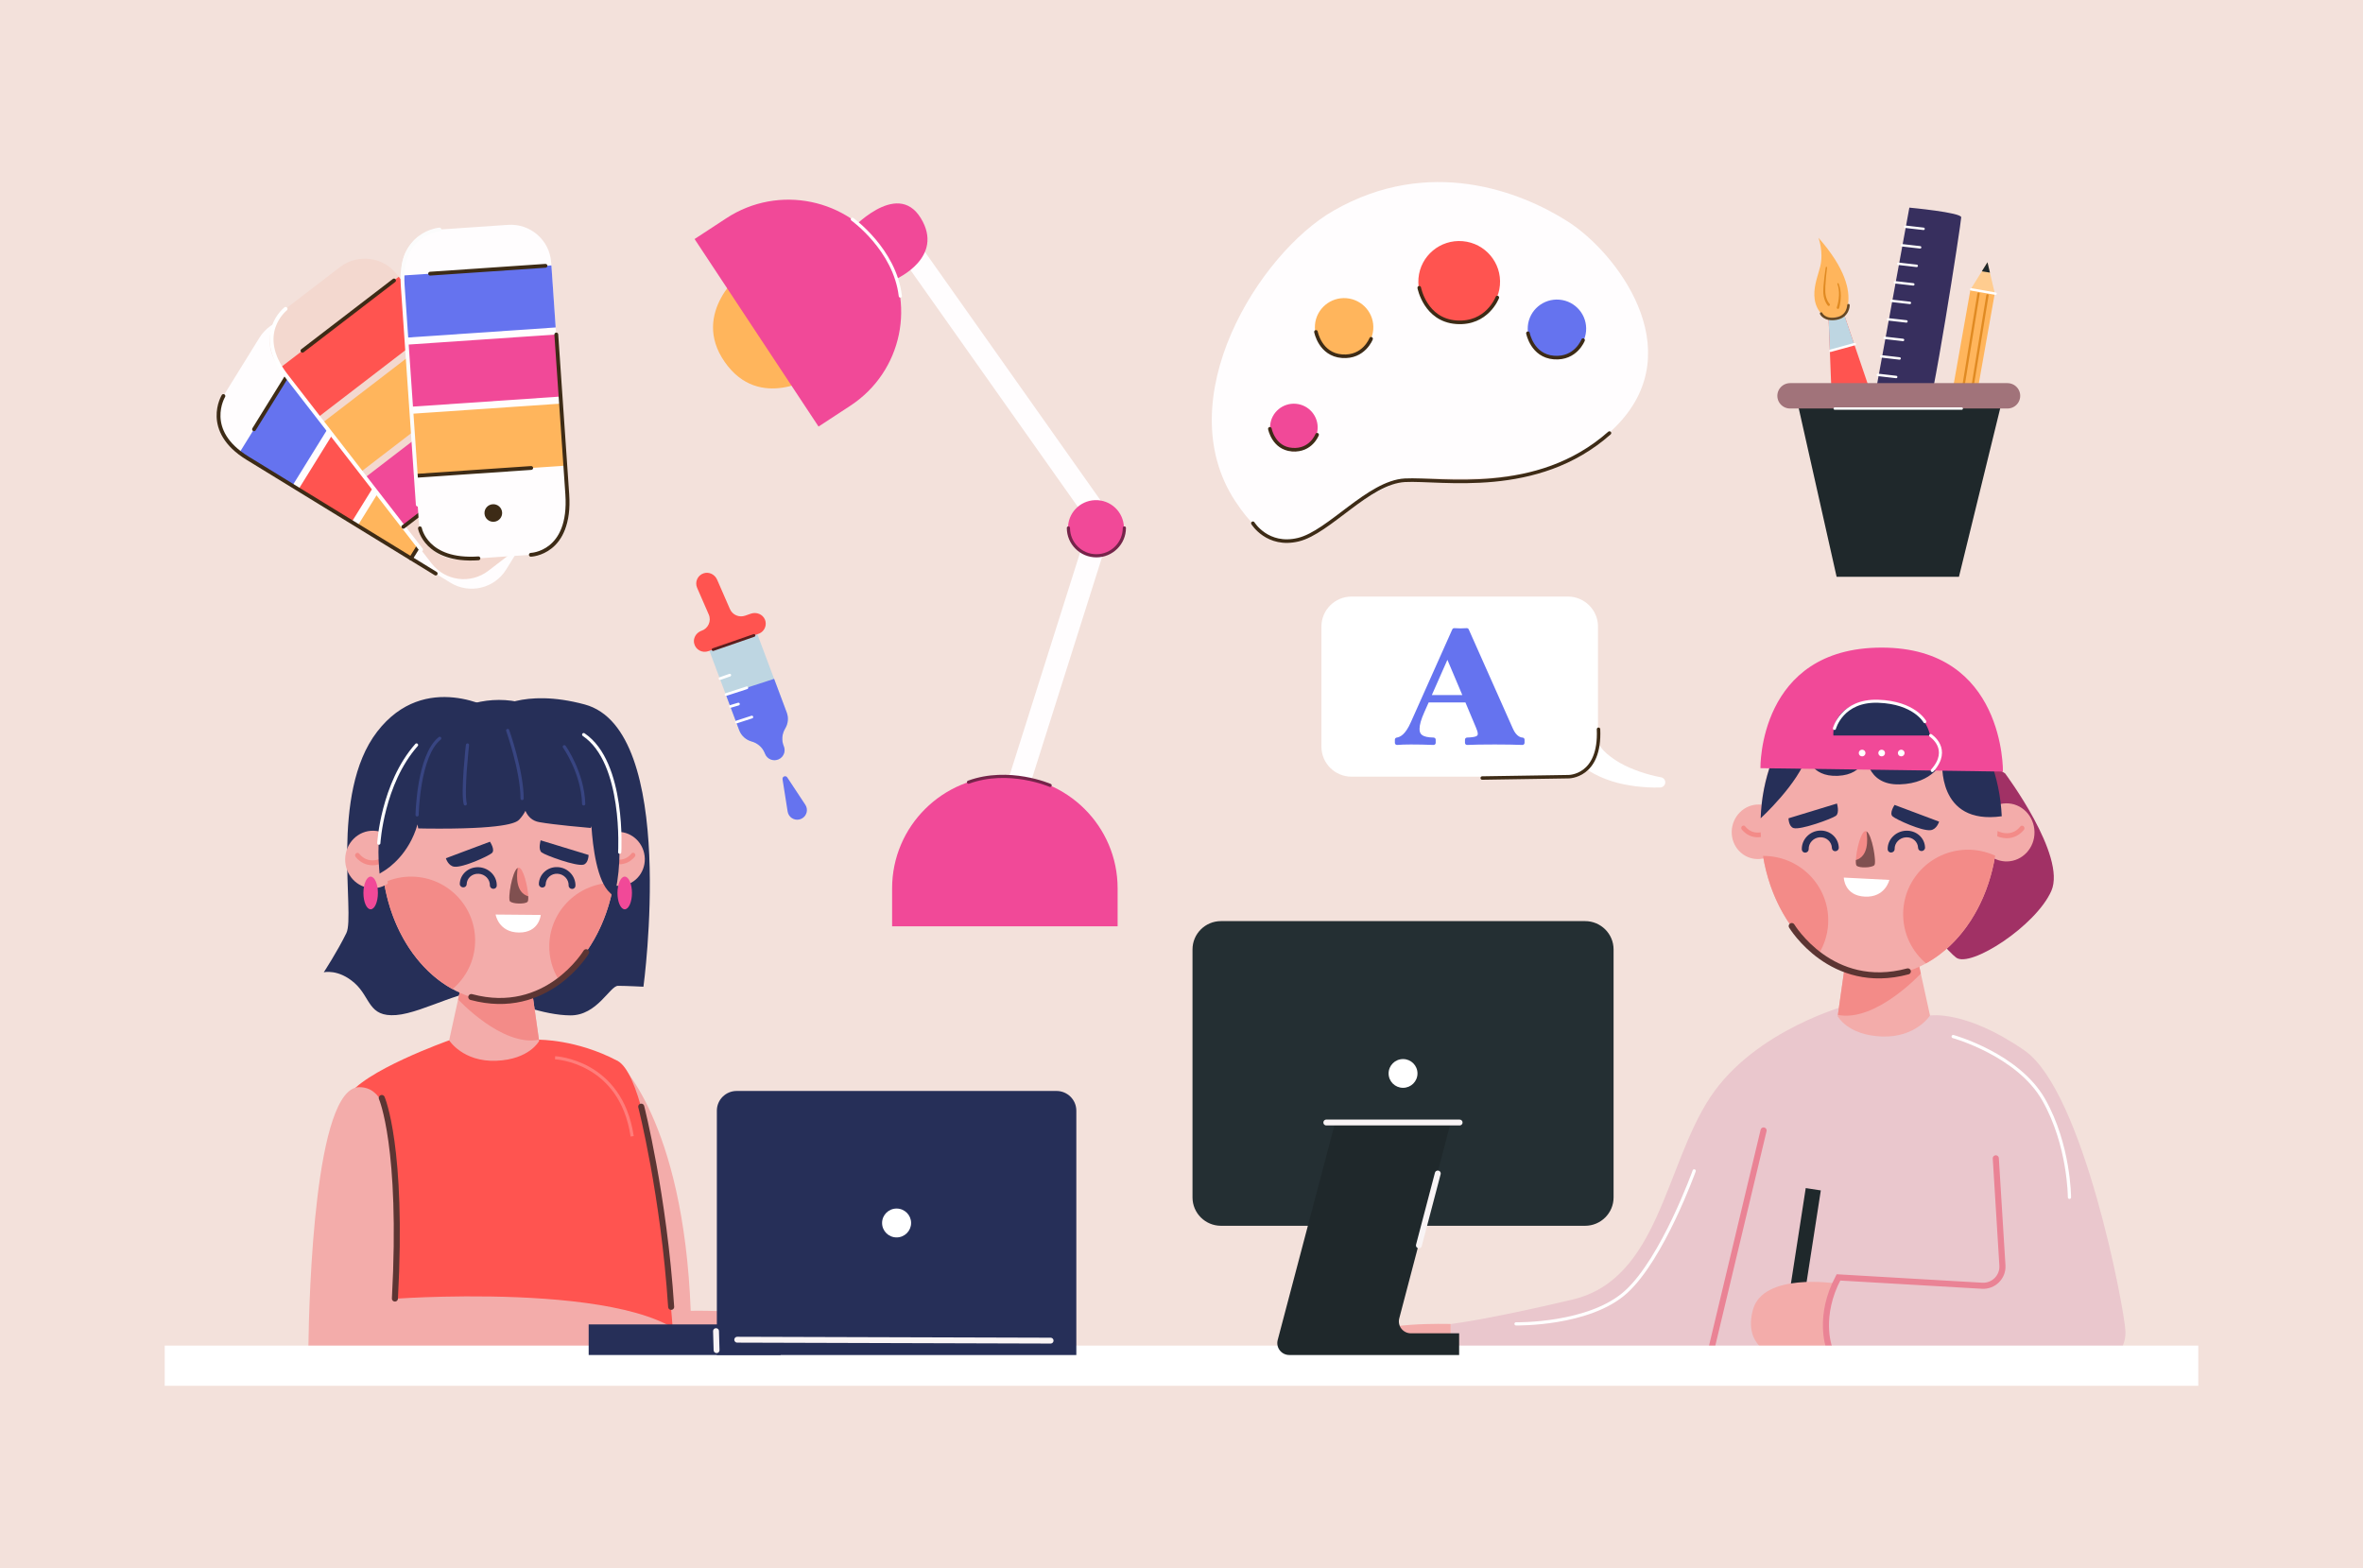 <svg xmlns="http://www.w3.org/2000/svg" xmlns:xlink="http://www.w3.org/1999/xlink" width="779px" height="517px" viewBox="0 0 779 517"><defs><filter id="alpha" filterUnits="objectBoundingBox" x="0%" y="0%" width="100%" height="100%"></filter><mask id="mask0"><g filter="url(#alpha)"><rect x="0" y="0" width="779" height="517" style="fill:rgb(0%,0%,0%);fill-opacity:0.6;stroke:none;"></rect></g></mask><clipPath id="clip1"><rect x="0" y="0" width="779" height="517"></rect></clipPath><g id="surface5" clip-path="url(#clip1)"><path style=" stroke:none;fill-rule:nonzero;fill:rgb(20%,15.686%,17.255%);fill-opacity:1;" d="M 168.137 297.172 C 169.004 297.992 172.824 298.141 173.852 297.375 C 174.102 297.188 174.176 296.488 174.145 295.496 C 170.078 294.281 170.238 289.105 170.668 286.137 C 168.863 287.129 167.309 296.406 168.137 297.172 Z M 168.137 297.172 "></path></g><mask id="mask1"><g filter="url(#alpha)"><rect x="0" y="0" width="779" height="517" style="fill:rgb(0%,0%,0%);fill-opacity:0.6;stroke:none;"></rect></g></mask><clipPath id="clip2"><rect x="0" y="0" width="779" height="517"></rect></clipPath><g id="surface8" clip-path="url(#clip2)"><path style=" stroke:none;fill-rule:nonzero;fill:rgb(20%,15.686%,17.255%);fill-opacity:1;" d="M 617.887 285.25 C 617.008 286.078 613.152 286.227 612.109 285.453 C 611.859 285.266 611.785 284.559 611.816 283.555 C 615.926 282.328 615.762 277.098 615.328 274.098 C 617.152 275.102 618.723 284.477 617.887 285.25 Z M 617.887 285.25 "></path></g></defs><g id="surface1"><rect x="0" y="0" width="779" height="517" style="fill:rgb(95.294%,88.235%,85.882%);fill-opacity:1;stroke:none;"></rect><path style=" stroke:none;fill-rule:nonzero;fill:rgb(100%,70.98%,36.078%);fill-opacity:1;" d="M 599.492 78.387 C 599.492 78.387 601.238 83.043 600.07 87.848 C 598.906 92.656 594.195 102.148 605.676 107 C 605.676 107 617.242 98.543 599.492 78.387 Z M 599.492 78.387 "></path><path style=" stroke:none;fill-rule:nonzero;fill:rgb(87.843%,54.118%,13.333%);fill-opacity:1;" d="M 602.539 100.715 C 601.789 99.777 601.418 98.742 601.211 97.656 C 601.008 96.566 601.07 95.477 601.137 94.43 C 601.289 92.312 601.57 90.227 601.891 88.141 C 601.91 88.023 602.016 87.945 602.133 87.961 C 602.246 87.98 602.324 88.086 602.312 88.199 C 602.055 90.281 601.84 92.375 601.75 94.461 C 601.715 95.508 601.691 96.539 601.906 97.52 C 602.109 98.488 602.531 99.473 603.125 100.168 L 603.156 100.203 C 603.301 100.371 603.281 100.625 603.113 100.77 C 602.941 100.91 602.691 100.891 602.547 100.723 C 602.543 100.723 602.539 100.715 602.539 100.715 Z M 602.539 100.715 "></path><path style=" stroke:none;fill-rule:nonzero;fill:rgb(87.843%,54.118%,13.333%);fill-opacity:1;" d="M 605.539 101.301 C 605.934 100.09 606.172 98.77 606.242 97.473 C 606.305 96.172 606.168 94.852 605.73 93.625 C 605.691 93.516 605.746 93.398 605.852 93.359 C 605.953 93.32 606.074 93.371 606.117 93.473 C 606.641 94.746 606.852 96.125 606.848 97.488 C 606.844 98.855 606.672 100.203 606.305 101.551 C 606.246 101.762 606.027 101.891 605.812 101.832 C 605.598 101.773 605.473 101.555 605.527 101.34 C 605.531 101.336 605.531 101.328 605.535 101.324 Z M 605.539 101.301 "></path><path style=" stroke:none;fill-rule:nonzero;fill:rgb(100%,32.941%,31.373%);fill-opacity:1;" d="M 608.094 104.137 L 625.758 156.02 L 604.961 159.848 L 602.832 105.105 Z M 608.094 104.137 "></path><path style=" stroke:none;fill-rule:nonzero;fill:rgb(74.51%,83.922%,88.627%);fill-opacity:1;" d="M 608.094 104.137 L 602.832 105.105 L 603.242 115.645 L 611.262 113.441 Z M 608.094 104.137 "></path><path style="fill:none;stroke-width:0.774;stroke-linecap:round;stroke-linejoin:miter;stroke:rgb(100%,100%,100%);stroke-opacity:1;stroke-miterlimit:10;" d="M 580.785 111.842 L 588.506 109.711 " transform="matrix(1.039,0,0,1.034,0,0)"></path><path style="fill:none;stroke-width:0.809;stroke-linecap:round;stroke-linejoin:miter;stroke:rgb(40%,28.235%,14.51%);stroke-opacity:1;stroke-miterlimit:10;" d="M 577.837 99.972 C 577.837 99.972 578.848 102.261 582.666 101.581 C 586.483 100.901 586.502 97.316 586.502 97.316 " transform="matrix(1.039,0,0,1.034,0,0)"></path><path style=" stroke:none;fill-rule:nonzero;fill:rgb(21.569%,18.431%,36.863%);fill-opacity:1;" d="M 617.641 133.035 L 629.449 68.453 C 629.449 68.453 646.547 70.035 646.547 71.637 C 646.551 73.242 636.566 137.938 634.754 137.953 C 632.945 137.973 617.641 133.035 617.641 133.035 Z M 617.641 133.035 "></path><path style="fill:none;stroke-width:0.774;stroke-linecap:round;stroke-linejoin:miter;stroke:rgb(100%,100%,100%);stroke-opacity:1;stroke-miterlimit:10;" d="M 604.493 72.288 L 610.326 72.957 " transform="matrix(1.039,0,0,1.034,0,0)"></path><path style="fill:none;stroke-width:0.774;stroke-linecap:round;stroke-linejoin:miter;stroke:rgb(100%,100%,100%);stroke-opacity:1;stroke-miterlimit:10;" d="M 603.407 78.193 L 609.24 78.862 " transform="matrix(1.039,0,0,1.034,0,0)"></path><path style="fill:none;stroke-width:0.774;stroke-linecap:round;stroke-linejoin:miter;stroke:rgb(100%,100%,100%);stroke-opacity:1;stroke-miterlimit:10;" d="M 602.323 84.098 L 608.156 84.766 " transform="matrix(1.039,0,0,1.034,0,0)"></path><path style="fill:none;stroke-width:0.774;stroke-linecap:round;stroke-linejoin:miter;stroke:rgb(100%,100%,100%);stroke-opacity:1;stroke-miterlimit:10;" d="M 601.237 90.002 L 607.07 90.671 " transform="matrix(1.039,0,0,1.034,0,0)"></path><path style="fill:none;stroke-width:0.774;stroke-linecap:round;stroke-linejoin:miter;stroke:rgb(100%,100%,100%);stroke-opacity:1;stroke-miterlimit:10;" d="M 600.15 95.907 L 605.986 96.576 " transform="matrix(1.039,0,0,1.034,0,0)"></path><path style="fill:none;stroke-width:0.774;stroke-linecap:round;stroke-linejoin:miter;stroke:rgb(100%,100%,100%);stroke-opacity:1;stroke-miterlimit:10;" d="M 599.067 101.812 L 604.9 102.481 " transform="matrix(1.039,0,0,1.034,0,0)"></path><path style="fill:none;stroke-width:0.774;stroke-linecap:round;stroke-linejoin:miter;stroke:rgb(100%,100%,100%);stroke-opacity:1;stroke-miterlimit:10;" d="M 597.98 107.717 L 603.813 108.385 " transform="matrix(1.039,0,0,1.034,0,0)"></path><path style="fill:none;stroke-width:0.774;stroke-linecap:round;stroke-linejoin:miter;stroke:rgb(100%,100%,100%);stroke-opacity:1;stroke-miterlimit:10;" d="M 596.897 113.621 L 602.73 114.294 " transform="matrix(1.039,0,0,1.034,0,0)"></path><path style="fill:none;stroke-width:0.774;stroke-linecap:round;stroke-linejoin:miter;stroke:rgb(100%,100%,100%);stroke-opacity:1;stroke-miterlimit:10;" d="M 595.81 119.526 L 601.643 120.198 " transform="matrix(1.039,0,0,1.034,0,0)"></path><path style=" stroke:none;fill-rule:nonzero;fill:rgb(100%,70.98%,36.078%);fill-opacity:1;" d="M 637.785 162.07 L 649.617 95.324 L 657.609 96.73 L 645.777 163.477 Z M 637.785 162.07 "></path><path style=" stroke:none;fill-rule:nonzero;fill:rgb(100%,80%,56.078%);fill-opacity:1;" d="M 657.641 96.812 L 649.629 95.406 L 653.348 89.445 L 655.203 86.465 L 656.008 89.875 Z M 657.641 96.812 "></path><path style=" stroke:none;fill-rule:nonzero;fill:rgb(12.157%,15.686%,16.863%);fill-opacity:1;" d="M 656.008 89.875 L 653.348 89.445 L 655.203 86.465 Z M 656.008 89.875 "></path><path style="fill:none;stroke-width:0.736;stroke-linecap:round;stroke-linejoin:miter;stroke:rgb(87.843%,54.118%,13.333%);stroke-opacity:1;stroke-miterlimit:10;" d="M 627.773 93.629 L 620.928 135.729 " transform="matrix(1.039,0,0,1.034,0,0)"></path><path style="fill:none;stroke-width:0.736;stroke-linecap:round;stroke-linejoin:miter;stroke:rgb(87.843%,54.118%,13.333%);stroke-opacity:1;stroke-miterlimit:10;" d="M 630.605 94.139 L 623.756 136.239 " transform="matrix(1.039,0,0,1.034,0,0)"></path><path style="fill:none;stroke-width:0.774;stroke-linecap:round;stroke-linejoin:miter;stroke:rgb(100%,100%,100%);stroke-opacity:1;stroke-miterlimit:10;" d="M 625.445 92.269 L 633.158 93.629 " transform="matrix(1.039,0,0,1.034,0,0)"></path><path style=" stroke:none;fill-rule:nonzero;fill:rgb(12.157%,15.686%,16.863%);fill-opacity:1;" d="M 592.832 133.938 L 605.465 190.152 L 645.801 190.152 L 659.566 133.938 Z M 592.832 133.938 "></path><path style="fill:none;stroke-width:8.096;stroke-linecap:round;stroke-linejoin:miter;stroke:rgb(63.137%,45.098%,47.843%);stroke-opacity:1;stroke-miterlimit:10;" d="M 567.983 126.205 L 636.949 126.205 " transform="matrix(1.039,0,0,1.034,0,0)"></path><path style="fill:none;stroke-width:0.774;stroke-linecap:round;stroke-linejoin:miter;stroke:rgb(100%,100%,100%);stroke-opacity:1;stroke-miterlimit:10;" d="M 582.15 130.27 L 622.429 130.27 " transform="matrix(1.039,0,0,1.034,0,0)"></path><path style=" stroke:none;fill-rule:nonzero;fill:rgb(100%,99.216%,99.608%);fill-opacity:1;" d="M 463.008 158.332 C 472.895 155.352 509.797 164.785 533.457 139.812 C 557.121 114.844 532.77 83.203 516.953 73.094 C 501.137 62.98 471.074 51.453 439.66 69.43 C 415.012 83.531 385.086 131.547 407.223 165.234 C 426.828 195.07 438.426 165.738 463.008 158.332 Z M 463.008 158.332 "></path><path style="fill:none;stroke-width:1.142;stroke-linecap:round;stroke-linejoin:miter;stroke:rgb(23.922%,16.863%,8.627%);stroke-opacity:1;stroke-miterlimit:10;" d="M 397.535 166.832 C 397.535 166.832 402.153 174.436 411.935 172.075 C 421.717 169.714 434.244 153.742 445.771 153.126 C 457.295 152.51 487.705 158.524 510.664 138.079 " transform="matrix(1.039,0,0,1.034,0,0)"></path><path style=" stroke:none;fill-rule:nonzero;fill:rgb(100%,32.941%,31.373%);fill-opacity:1;" d="M 494.469 94.016 C 493.832 101.395 487.309 106.863 479.895 106.23 C 472.484 105.598 466.992 99.102 467.625 91.723 C 468.262 84.344 474.785 78.879 482.199 79.512 C 489.609 80.145 495.105 86.641 494.469 94.016 Z M 494.469 94.016 "></path><path style="fill:none;stroke-width:1.142;stroke-linecap:round;stroke-linejoin:miter;stroke:rgb(23.922%,16.863%,8.627%);stroke-opacity:1;stroke-miterlimit:10;" d="M 450.314 91.752 C 450.314 91.752 452.202 101.993 462.029 102.737 C 471.856 103.482 475.083 94.864 475.083 94.864 " transform="matrix(1.039,0,0,1.034,0,0)"></path><path style=" stroke:none;fill-rule:nonzero;fill:rgb(39.608%,45.098%,93.725%);fill-opacity:1;" d="M 522.871 109.176 C 522.414 114.453 517.746 118.363 512.445 117.91 C 507.141 117.457 503.215 112.812 503.668 107.531 C 504.125 102.254 508.793 98.344 514.094 98.797 C 519.395 99.25 523.324 103.895 522.871 109.176 Z M 522.871 109.176 "></path><path style="fill:none;stroke-width:1.142;stroke-linecap:round;stroke-linejoin:miter;stroke:rgb(23.922%,16.863%,8.627%);stroke-opacity:1;stroke-miterlimit:10;" d="M 484.805 106.243 C 484.805 106.243 486.136 113.478 493.075 114.003 C 500.014 114.528 502.297 108.442 502.297 108.442 " transform="matrix(1.039,0,0,1.034,0,0)"></path><path style=" stroke:none;fill-rule:nonzero;fill:rgb(100%,70.98%,36.078%);fill-opacity:1;" d="M 452.707 108.695 C 452.254 113.977 447.586 117.887 442.281 117.434 C 436.98 116.98 433.051 112.332 433.508 107.055 C 433.961 101.777 438.629 97.863 443.93 98.316 C 449.234 98.773 453.16 103.418 452.707 108.695 Z M 452.707 108.695 "></path><path style="fill:none;stroke-width:1.142;stroke-linecap:round;stroke-linejoin:miter;stroke:rgb(23.922%,16.863%,8.627%);stroke-opacity:1;stroke-miterlimit:10;" d="M 417.546 105.813 C 417.546 105.813 418.878 113.047 425.816 113.572 C 432.755 114.097 435.038 108.011 435.038 108.011 " transform="matrix(1.039,0,0,1.034,0,0)"></path><path style=" stroke:none;fill-rule:nonzero;fill:rgb(94.51%,28.627%,59.608%);fill-opacity:1;" d="M 434.359 141.574 C 433.992 145.875 430.188 149.059 425.871 148.691 C 421.551 148.32 418.352 144.535 418.723 140.238 C 419.094 135.938 422.895 132.754 427.215 133.121 C 431.531 133.492 434.73 137.273 434.359 141.574 Z M 434.359 141.574 "></path><path style="fill:none;stroke-width:1.142;stroke-linecap:round;stroke-linejoin:miter;stroke:rgb(23.922%,16.863%,8.627%);stroke-opacity:1;stroke-miterlimit:10;" d="M 402.92 136.726 C 402.92 136.726 404.064 142.922 410.006 143.371 C 415.952 143.821 417.907 138.608 417.907 138.608 " transform="matrix(1.039,0,0,1.034,0,0)"></path><path style=" stroke:none;fill-rule:nonzero;fill:rgb(100%,99.216%,99.608%);fill-opacity:1;" d="M 103.898 106.988 L 174.418 150.258 C 180.691 154.109 182.633 162.289 178.766 168.535 L 166.859 187.77 C 162.992 194.012 154.777 195.961 148.504 192.113 L 77.984 148.844 C 71.711 144.996 69.758 136.809 73.625 130.562 L 85.531 111.328 C 89.402 105.086 97.625 103.141 103.898 106.988 Z M 103.898 106.988 "></path><path style=" stroke:none;fill-rule:nonzero;fill:rgb(39.608%,45.098%,93.725%);fill-opacity:1;" d="M 78.859 149.379 L 104.773 107.527 L 122.309 118.285 L 96.395 160.141 Z M 78.859 149.379 "></path><path style=" stroke:none;fill-rule:nonzero;fill:rgb(100%,32.941%,31.373%);fill-opacity:1;" d="M 98.387 161.359 L 124.301 119.508 L 141.836 130.266 L 115.922 172.121 Z M 98.387 161.359 "></path><path style=" stroke:none;fill-rule:nonzero;fill:rgb(100%,70.98%,36.078%);fill-opacity:1;" d="M 117.91 173.34 L 143.824 131.488 L 161.363 142.246 L 135.449 184.102 Z M 117.91 173.34 "></path><path style="fill:none;stroke-width:1.219;stroke-linecap:round;stroke-linejoin:miter;stroke:rgb(23.922%,16.863%,8.627%);stroke-opacity:1;stroke-miterlimit:10;" d="M 70.884 126.269 C 70.884 126.269 64.243 137.27 78.522 146.073 C 92.806 154.875 138.241 182.88 138.241 182.88 " transform="matrix(1.039,0,0,1.034,0,0)"></path><path style="fill:none;stroke-width:1.219;stroke-linecap:round;stroke-linejoin:miter;stroke:rgb(23.922%,16.863%,8.627%);stroke-opacity:1;stroke-miterlimit:10;" d="M 130.407 178.048 L 149.659 146.813 " transform="matrix(1.039,0,0,1.034,0,0)"></path><path style="fill:none;stroke-width:1.219;stroke-linecap:round;stroke-linejoin:miter;stroke:rgb(23.922%,16.863%,8.627%);stroke-opacity:1;stroke-miterlimit:10;" d="M 80.606 136.866 L 99.858 105.627 " transform="matrix(1.039,0,0,1.034,0,0)"></path><path style=" stroke:none;fill-rule:nonzero;fill:rgb(23.922%,16.863%,8.627%);fill-opacity:1;" d="M 161.875 168.035 C 163.242 168.875 163.672 170.66 162.828 172.023 C 161.984 173.387 160.188 173.812 158.82 172.973 C 157.449 172.133 157.023 170.344 157.867 168.984 C 158.711 167.617 160.508 167.195 161.875 168.035 Z M 161.875 168.035 "></path><path style=" stroke:none;fill-rule:nonzero;fill:rgb(95.294%,84.706%,81.176%);fill-opacity:1;" d="M 130.816 90.441 L 181.402 155.746 C 185.902 161.559 184.812 169.891 178.977 174.371 L 161.004 188.168 C 155.168 192.648 146.793 191.578 142.293 185.77 L 91.707 120.465 C 87.207 114.656 88.289 106.312 94.125 101.832 L 112.098 88.035 C 117.934 83.555 126.316 84.633 130.816 90.441 Z M 130.816 90.441 "></path><path style=" stroke:none;fill-rule:nonzero;fill:rgb(100%,32.941%,31.373%);fill-opacity:1;" d="M 92.336 121.27 L 131.449 91.242 L 144.027 107.484 L 104.918 137.508 Z M 92.336 121.27 "></path><path style=" stroke:none;fill-rule:nonzero;fill:rgb(100%,70.98%,36.078%);fill-opacity:1;" d="M 106.344 139.352 L 145.453 109.328 L 158.035 125.566 L 118.926 155.594 Z M 106.344 139.352 "></path><path style=" stroke:none;fill-rule:nonzero;fill:rgb(94.51%,28.627%,59.608%);fill-opacity:1;" d="M 120.352 157.434 L 159.461 127.41 L 172.043 143.648 L 132.934 173.676 Z M 120.352 157.434 "></path><path style="fill:none;stroke-width:1.219;stroke-linecap:round;stroke-linejoin:miter;stroke:rgb(100%,100%,100%);stroke-opacity:1;stroke-miterlimit:10;" d="M 90.621 98.484 C 90.621 98.484 80.516 106.421 90.76 119.707 C 101.005 132.994 133.6 175.256 133.6 175.256 " transform="matrix(1.039,0,0,1.034,0,0)"></path><path style="fill:none;stroke-width:1.219;stroke-linecap:round;stroke-linejoin:miter;stroke:rgb(23.922%,16.863%,8.627%);stroke-opacity:1;stroke-miterlimit:10;" d="M 127.977 167.969 L 157.034 145.563 " transform="matrix(1.039,0,0,1.034,0,0)"></path><path style="fill:none;stroke-width:1.219;stroke-linecap:round;stroke-linejoin:miter;stroke:rgb(23.922%,16.863%,8.627%);stroke-opacity:1;stroke-miterlimit:10;" d="M 95.965 111.834 L 125.025 89.424 " transform="matrix(1.039,0,0,1.034,0,0)"></path><path style=" stroke:none;fill-rule:nonzero;fill:rgb(23.922%,16.863%,8.627%);fill-opacity:1;" d="M 163.355 167.957 C 164.336 169.227 164.102 171.047 162.828 172.023 C 161.555 173 159.723 172.766 158.742 171.5 C 157.762 170.23 157.996 168.41 159.27 167.434 C 160.543 166.453 162.371 166.691 163.355 167.957 Z M 163.355 167.957 "></path><path style=" stroke:none;fill-rule:nonzero;fill:rgb(100%,99.216%,99.608%);fill-opacity:1;" d="M 181.695 86.48 L 187.352 168.75 C 187.855 176.07 182.301 182.402 174.949 182.902 L 152.305 184.445 C 144.953 184.945 138.586 179.43 138.082 172.109 L 132.426 89.836 C 131.922 82.516 137.477 76.176 144.828 75.676 L 167.473 74.133 C 174.824 73.629 181.191 79.16 181.695 86.48 Z M 181.695 86.48 "></path><path style=" stroke:none;fill-rule:nonzero;fill:rgb(39.608%,45.098%,93.725%);fill-opacity:1;" d="M 132.5 90.852 L 181.777 87.496 L 183.184 107.957 L 133.91 111.312 Z M 132.5 90.852 "></path><path style=" stroke:none;fill-rule:nonzero;fill:rgb(94.51%,28.627%,59.608%);fill-opacity:1;" d="M 134.07 113.637 L 183.344 110.277 L 184.75 130.738 L 135.477 134.094 Z M 134.07 113.637 "></path><path style=" stroke:none;fill-rule:nonzero;fill:rgb(100%,70.98%,36.078%);fill-opacity:1;" d="M 135.637 136.418 L 184.91 133.059 L 186.316 153.52 L 137.043 156.879 Z M 135.637 136.418 "></path><path style="fill:none;stroke-width:1.219;stroke-linecap:round;stroke-linejoin:miter;stroke:rgb(23.922%,16.863%,8.627%);stroke-opacity:1;stroke-miterlimit:10;" d="M 131.934 151.717 L 168.542 149.212 " transform="matrix(1.039,0,0,1.034,0,0)"></path><path style="fill:none;stroke-width:1.219;stroke-linecap:round;stroke-linejoin:miter;stroke:rgb(98.824%,98.824%,98.824%);stroke-opacity:1;stroke-miterlimit:10;" d="M 139.437 73.187 C 139.437 73.187 126.627 74.177 127.77 90.917 C 128.918 107.652 132.562 160.9 132.562 160.9 " transform="matrix(1.039,0,0,1.034,0,0)"></path><path style="fill:none;stroke-width:1.219;stroke-linecap:round;stroke-linejoin:miter;stroke:rgb(23.922%,16.863%,8.627%);stroke-opacity:1;stroke-miterlimit:10;" d="M 136.473 87.256 L 173.077 84.751 " transform="matrix(1.039,0,0,1.034,0,0)"></path><path style=" stroke:none;fill-rule:nonzero;fill:rgb(23.922%,16.863%,8.627%);fill-opacity:1;" d="M 165.531 168.934 C 165.641 170.531 164.43 171.914 162.824 172.023 C 161.223 172.133 159.832 170.926 159.723 169.328 C 159.609 167.73 160.824 166.348 162.426 166.238 C 164.035 166.129 165.422 167.336 165.531 168.934 Z M 165.531 168.934 "></path><path style="fill:none;stroke-width:1.219;stroke-linecap:round;stroke-linejoin:miter;stroke:rgb(23.922%,16.863%,8.627%);stroke-opacity:1;stroke-miterlimit:10;" d="M 168.436 176.888 C 168.436 176.888 181.287 176.503 179.993 157.591 C 178.7 138.683 176.507 106.651 176.507 106.651 " transform="matrix(1.039,0,0,1.034,0,0)"></path><path style="fill:none;stroke-width:1.219;stroke-linecap:round;stroke-linejoin:miter;stroke:rgb(23.922%,16.863%,8.627%);stroke-opacity:1;stroke-miterlimit:10;" d="M 133.242 168.452 C 133.242 168.452 135.149 179.166 151.795 178.029 " transform="matrix(1.039,0,0,1.034,0,0)"></path><path style=" stroke:none;fill-rule:nonzero;fill:rgb(100%,100%,100%);fill-opacity:1;" d="M 547.336 259.617 C 544.598 259.711 542.008 259.551 539.332 259.234 C 536.676 258.891 534 258.402 531.34 257.547 C 528.684 256.688 526.023 255.562 523.488 253.902 C 520.98 252.199 518.641 249.945 516.828 247.137 L 516.785 247.066 C 515.297 244.758 515.973 241.688 518.289 240.207 C 520.609 238.727 523.691 239.398 525.18 241.703 C 525.375 242.008 525.543 242.348 525.664 242.672 C 526.273 244.32 527.27 245.965 528.68 247.484 C 530.129 248.973 531.949 250.293 533.945 251.457 C 535.945 252.621 538.168 253.547 540.449 254.359 C 542.723 255.148 545.16 255.82 547.492 256.242 L 547.578 256.258 C 548.504 256.422 549.121 257.305 548.949 258.227 C 548.805 259.023 548.117 259.59 547.336 259.617 Z M 547.336 259.617 "></path><path style=" stroke:none;fill-rule:nonzero;fill:rgb(100%,100%,100%);fill-opacity:1;" d="M 516.867 256.059 L 445.566 256.059 C 440.078 256.059 435.629 251.629 435.629 246.164 L 435.629 206.57 C 435.629 201.105 440.078 196.676 445.566 196.676 L 516.867 196.676 C 522.355 196.676 526.805 201.105 526.805 206.57 L 526.805 246.164 C 526.805 251.629 522.355 256.059 516.867 256.059 Z M 516.867 256.059 "></path><path style=" stroke:none;fill-rule:nonzero;fill:rgb(39.608%,45.098%,93.725%);fill-opacity:1;" d="M 460.535 245.594 C 460.363 245.594 460.195 245.527 460.066 245.41 C 459.922 245.281 459.844 245.098 459.844 244.902 L 459.844 243.855 C 459.844 243.516 460.09 243.227 460.426 243.176 C 461.559 242.992 463.273 242.27 465.113 238.09 L 478.766 207.504 C 478.887 207.234 479.16 207.074 479.457 207.094 C 480.695 207.191 482.27 207.191 483.504 207.094 C 483.809 207.066 484.078 207.234 484.195 207.504 L 498.754 240.23 C 499.898 242.805 501.355 243.141 501.93 243.164 C 502.301 243.184 502.594 243.488 502.594 243.855 L 502.594 244.902 C 502.594 245.09 502.516 245.273 502.379 245.402 C 502.242 245.531 502.059 245.602 501.867 245.594 C 499.637 245.5 496.242 245.441 492.789 245.441 C 488.902 245.441 485.582 245.496 483.684 245.594 C 483.5 245.605 483.309 245.535 483.172 245.406 C 483.031 245.273 482.953 245.094 482.953 244.902 L 482.953 243.855 C 482.953 243.484 483.25 243.18 483.625 243.164 C 486.906 243.047 487.176 242.543 487.176 241.941 C 487.176 241.438 486.957 240.699 486.531 239.746 L 483.098 231.578 L 470.98 231.578 L 469.551 234.793 C 468.488 237.168 467.973 238.973 467.973 240.309 C 467.973 242.047 468.734 243.074 472.625 243.164 C 473 243.176 473.301 243.48 473.301 243.855 L 473.301 244.902 C 473.301 245.09 473.227 245.27 473.09 245.402 C 472.953 245.531 472.766 245.605 472.582 245.594 C 469.711 245.488 467.484 245.441 465.137 245.441 C 463.359 245.441 461.746 245.496 460.598 245.594 C 460.574 245.594 460.555 245.594 460.535 245.594 Z M 472.027 229.148 L 482.074 229.148 L 477.16 217.523 Z M 472.027 229.148 "></path><path style="fill:none;stroke-width:1.099;stroke-linecap:round;stroke-linejoin:miter;stroke:rgb(23.922%,16.863%,8.627%);stroke-opacity:1;stroke-miterlimit:10;" d="M 470.296 248.07 L 497.626 247.639 C 497.626 247.639 507.881 247.801 507.193 232.516 " transform="matrix(1.039,0,0,1.034,0,0)"></path><path style=" stroke:none;fill-rule:nonzero;fill:rgb(39.608%,45.098%,93.725%);fill-opacity:1;" d="M 259.527 256.293 L 265.484 265.312 C 266.457 266.785 266.047 268.758 264.57 269.723 C 263.094 270.688 261.113 270.281 260.145 268.812 C 259.887 268.426 259.727 267.984 259.656 267.559 L 257.973 256.891 C 257.902 256.426 258.219 255.992 258.684 255.922 C 259.023 255.867 259.348 256.023 259.527 256.293 Z M 259.527 256.293 "></path><path style=" stroke:none;fill-rule:nonzero;fill:rgb(74.51%,83.922%,88.627%);fill-opacity:1;" d="M 249.367 208.254 L 259.352 234.883 C 260.035 236.699 259.789 238.633 258.855 240.172 C 257.777 241.945 257.59 244.117 258.395 246.027 C 258.707 246.773 258.727 247.559 258.508 248.273 C 258.23 249.188 257.562 249.973 256.605 250.367 C 254.91 251.078 252.957 250.285 252.246 248.598 L 252.066 248.176 C 251.293 246.34 249.707 244.984 247.785 244.453 C 245.961 243.949 244.391 242.613 243.68 240.715 L 233.688 214.082 C 232.508 210.934 234.121 207.426 237.281 206.25 L 241.496 204.684 C 244.66 203.508 248.188 205.105 249.367 208.254 Z M 249.367 208.254 "></path><path style=" stroke:none;fill-rule:nonzero;fill:rgb(39.608%,45.098%,93.725%);fill-opacity:1;" d="M 239.277 228.977 L 243.68 240.715 C 244.391 242.613 245.961 243.949 247.785 244.453 C 249.711 244.984 251.293 246.34 252.066 248.172 L 252.246 248.598 C 252.957 250.285 254.91 251.078 256.605 250.367 C 257.562 249.973 258.23 249.188 258.508 248.273 C 258.727 247.559 258.707 246.773 258.395 246.027 C 257.59 244.113 257.777 241.945 258.855 240.172 C 259.789 238.633 260.035 236.699 259.352 234.883 L 255.199 223.805 Z M 239.277 228.977 "></path><path style="fill:none;stroke-width:0.867;stroke-linecap:round;stroke-linejoin:miter;stroke:rgb(100%,100%,100%);stroke-opacity:1;stroke-miterlimit:10;" d="M 233.649 230.227 L 238.553 228.625 " transform="matrix(1.039,0,0,1.034,0,0)"></path><path style="fill:none;stroke-width:0.867;stroke-linecap:round;stroke-linejoin:miter;stroke:rgb(100%,100%,100%);stroke-opacity:1;stroke-miterlimit:10;" d="M 231.784 225.24 L 234.296 224.488 " transform="matrix(1.039,0,0,1.034,0,0)"></path><path style="fill:none;stroke-width:0.867;stroke-linecap:round;stroke-linejoin:miter;stroke:rgb(100%,100%,100%);stroke-opacity:1;stroke-miterlimit:10;" d="M 230.37 221.447 L 236.974 219.29 " transform="matrix(1.039,0,0,1.034,0,0)"></path><path style="fill:none;stroke-width:0.867;stroke-linecap:round;stroke-linejoin:miter;stroke:rgb(100%,100%,100%);stroke-opacity:1;stroke-miterlimit:10;" d="M 228.467 216.355 L 231.547 215.271 " transform="matrix(1.039,0,0,1.034,0,0)"></path><path style=" stroke:none;fill-rule:nonzero;fill:rgb(100%,32.941%,31.373%);fill-opacity:1;" d="M 240.633 200.797 C 241.465 202.715 243.645 203.668 245.633 202.98 L 247.551 202.312 C 249.371 201.684 251.449 202.504 252.18 204.277 C 252.492 205.066 252.512 205.895 252.281 206.641 C 251.961 207.688 251.16 208.574 250.043 208.953 L 244.996 210.703 L 243.176 211.34 L 239.57 212.586 L 237.848 213.184 L 233.484 214.688 C 231.516 215.375 229.355 214.238 228.855 212.176 C 228.699 211.566 228.73 210.953 228.902 210.391 C 229.238 209.285 230.129 208.352 231.289 207.945 C 233.488 207.184 234.582 204.723 233.648 202.586 L 229.812 193.785 C 228.992 191.891 229.961 189.66 231.992 189 C 233.758 188.426 235.672 189.402 236.406 191.102 Z M 240.633 200.797 "></path><path style="fill:none;stroke-width:0.867;stroke-linecap:round;stroke-linejoin:miter;stroke:rgb(36.078%,11.765%,11.373%);stroke-opacity:1;stroke-miterlimit:10;" d="M 226.252 207.126 L 239.238 202.604 " transform="matrix(1.039,0,0,1.034,0,0)"></path><path style="fill:none;stroke-width:7.084;stroke-linecap:butt;stroke-linejoin:miter;stroke:rgb(100%,99.216%,99.608%);stroke-opacity:1;stroke-miterlimit:10;" d="M 318.937 263.434 L 349.554 166.205 L 285.669 75.371 " transform="matrix(1.039,0,0,1.034,0,0)"></path><path style=" stroke:none;fill-rule:nonzero;fill:rgb(100%,70.98%,36.078%);fill-opacity:1;" d="M 268.469 123.93 C 268.469 123.93 250.395 135.777 238.926 119.348 C 227.453 102.918 245.156 89.277 245.156 89.277 Z M 268.469 123.93 "></path><path style=" stroke:none;fill-rule:nonzero;fill:rgb(94.51%,28.627%,59.608%);fill-opacity:1;" d="M 228.98 78.805 L 269.844 140.629 L 280.348 133.75 C 297.496 122.516 302.25 99.57 290.969 82.496 C 279.684 65.426 256.633 60.691 239.484 71.926 Z M 228.98 78.805 "></path><path style=" stroke:none;fill-rule:nonzero;fill:rgb(94.51%,28.627%,59.608%);fill-opacity:1;" d="M 295.453 91.953 C 295.453 91.953 311.516 84.887 303.547 71.898 C 295.578 58.906 280.094 76.211 280.094 76.211 Z M 295.453 91.953 "></path><path style="fill:none;stroke-width:1.012;stroke-linecap:round;stroke-linejoin:miter;stroke:rgb(100%,100%,100%);stroke-opacity:1;stroke-miterlimit:10;" d="M 270.449 69.912 C 270.449 69.912 283.943 79.617 285.669 94.385 " transform="matrix(1.039,0,0,1.034,0,0)"></path><path style=" stroke:none;fill-rule:nonzero;fill:rgb(94.51%,28.627%,59.608%);fill-opacity:1;" d="M 294.098 305.387 L 368.441 305.387 L 368.441 292.867 C 368.441 272.434 351.797 255.867 331.27 255.867 C 310.738 255.867 294.098 272.434 294.098 292.867 Z M 294.098 305.387 "></path><path style="fill:none;stroke-width:1.012;stroke-linecap:round;stroke-linejoin:miter;stroke:rgb(45.882%,14.118%,29.02%);stroke-opacity:1;stroke-miterlimit:10;" d="M 333.198 250.412 C 333.198 250.412 320.167 244.692 307.301 249.392 " transform="matrix(1.039,0,0,1.034,0,0)"></path><path style=" stroke:none;fill-rule:nonzero;fill:rgb(94.51%,28.627%,59.608%);fill-opacity:1;" d="M 370.516 173.754 C 370.344 168.691 366.082 164.723 360.996 164.891 C 355.91 165.062 351.922 169.305 352.094 174.367 C 352.262 179.434 356.523 183.402 361.613 183.23 C 366.699 183.062 370.684 178.82 370.516 173.754 Z M 370.516 173.754 "></path><path style="fill:none;stroke-width:1.012;stroke-linecap:round;stroke-linejoin:miter;stroke:rgb(45.882%,14.118%,29.02%);stroke-opacity:1;stroke-miterlimit:10;" d="M 338.998 168.335 C 338.998 173.235 342.973 177.209 347.873 177.209 C 352.773 177.209 356.749 173.235 356.749 168.335 " transform="matrix(1.039,0,0,1.034,0,0)"></path><path style=" stroke:none;fill-rule:nonzero;fill:rgb(95.294%,67.451%,66.667%);fill-opacity:1;" d="M 203.562 349.734 C 203.562 349.734 225.289 368.871 227.703 432.148 C 227.703 432.148 282.738 430.855 286.129 448.809 L 199.59 448.566 C 199.59 448.566 184.832 350.488 203.562 349.734 Z M 203.562 349.734 "></path><path style=" stroke:none;fill-rule:nonzero;fill:rgb(100%,32.941%,31.373%);fill-opacity:1;" d="M 148.066 342.98 C 148.066 342.98 119.133 353.219 114.5 361.809 C 109.863 370.402 104.281 448.793 104.281 448.793 L 222.555 448.812 C 222.555 448.812 217.059 356.867 203.562 349.738 C 190.066 342.609 177.672 342.785 177.672 342.785 Z M 148.066 342.98 "></path><path style="fill:none;stroke-width:1.917;stroke-linecap:round;stroke-linejoin:miter;stroke:rgb(36.078%,20.784%,20%);stroke-opacity:1;stroke-miterlimit:10;" d="M 203.457 352.843 C 203.457 352.843 210.607 380.878 212.953 416.688 " transform="matrix(1.039,0,0,1.034,0,0)"></path><path style="fill:none;stroke-width:1;stroke-linecap:butt;stroke-linejoin:miter;stroke:rgb(100%,49.02%,47.843%);stroke-opacity:1;stroke-miterlimit:10;" d="M 176.123 337.26 C 176.123 337.26 197.004 338.185 200.58 362.303 " transform="matrix(1.039,0,0,1.034,0,0)"></path><path style=" stroke:none;fill-rule:nonzero;fill:rgb(95.294%,67.451%,66.667%);fill-opacity:1;" d="M 118.438 358.422 C 133.047 358.422 129.055 391.582 131.188 428.117 C 131.188 428.117 227.059 421.402 230.309 448.809 L 105.957 448.574 C 103.559 448.57 101.625 446.625 101.66 444.238 C 101.906 426.258 103.812 358.422 118.438 358.422 Z M 118.438 358.422 "></path><path style="fill:none;stroke-width:1.917;stroke-linecap:round;stroke-linejoin:miter;stroke:rgb(36.078%,20.784%,20%);stroke-opacity:1;stroke-miterlimit:10;" d="M 121.133 350.082 C 121.133 350.082 127.921 365.597 125.303 414.04 " transform="matrix(1.039,0,0,1.034,0,0)"></path><path style=" stroke:none;fill-rule:nonzero;fill:rgb(14.902%,18.431%,34.51%);fill-opacity:1;" d="M 162.883 234.082 C 162.883 234.082 140.164 220.711 124.344 241.215 C 108.523 261.715 117.18 301.488 114.195 307.602 C 111.211 313.715 106.734 320.551 106.734 320.551 C 106.734 320.551 111.566 319.359 116.91 324.113 C 122.254 328.867 121.359 335.375 130.613 334.648 C 139.867 333.922 154.73 324.559 161.477 327.457 C 168.219 330.355 179.191 334.695 188.031 334.754 C 196.875 334.812 201.059 325.008 203.742 325.008 C 206.426 325.008 212.121 325.305 212.121 325.305 C 212.121 325.305 223.68 240.566 192.75 232.246 C 172.234 226.727 162.883 234.082 162.883 234.082 Z M 162.883 234.082 "></path><path style=" stroke:none;fill-rule:nonzero;fill:rgb(95.294%,67.451%,66.667%);fill-opacity:1;" d="M 175.32 326.223 L 177.73 343.199 C 177.73 343.199 174.578 349.281 163.598 349.719 C 152.617 350.152 148.066 342.98 148.066 342.98 L 151.742 326.223 Z M 175.32 326.223 "></path><path style=" stroke:none;fill-rule:nonzero;fill:rgb(95.294%,54.51%,53.333%);fill-opacity:1;" d="M 151.027 329.5 L 151.746 326.223 L 175.32 326.223 L 177.672 342.785 C 165.5 345.191 151.027 329.5 151.027 329.5 Z M 151.027 329.5 "></path><path style=" stroke:none;fill-rule:nonzero;fill:rgb(95.294%,67.451%,66.667%);fill-opacity:1;" d="M 203.172 280.957 C 203.172 285.344 202.719 289.598 201.875 293.641 C 197.469 314.641 182.406 330.105 164.496 330.105 C 144.539 330.105 128.105 310.891 126.039 286.238 C 125.891 284.504 125.816 282.738 125.816 280.957 C 125.816 253.812 143.137 231.805 164.496 231.805 C 185.855 231.805 203.172 253.812 203.172 280.957 Z M 203.172 280.957 "></path><path style=" stroke:none;fill-rule:nonzero;fill:rgb(14.902%,18.431%,34.51%);fill-opacity:1;" d="M 162.625 293.031 C 162.617 293.031 162.613 293.031 162.605 293.031 C 161.977 293 161.484 292.492 161.5 291.898 C 161.551 289.887 159.879 288.172 157.77 288.07 C 155.629 287.957 153.898 289.52 153.844 291.527 C 153.828 292.125 153.324 292.562 152.684 292.555 C 152.059 292.523 151.562 292.016 151.578 291.418 C 151.617 289.871 152.289 288.445 153.469 287.402 C 154.648 286.363 156.215 285.844 157.824 285.91 C 161.184 286.074 163.852 288.805 163.766 292.004 C 163.75 292.594 163.242 293.051 162.625 293.031 Z M 162.625 293.031 "></path><path style=" stroke:none;fill-rule:nonzero;fill:rgb(14.902%,18.431%,34.51%);fill-opacity:1;" d="M 146.992 282.949 L 161.516 277.5 C 161.516 277.5 163.363 280.234 162.145 281.258 C 160.93 282.281 152.641 286.09 149.758 285.734 C 147.727 285.48 146.992 282.949 146.992 282.949 Z M 146.992 282.949 "></path><path style=" stroke:none;fill-rule:nonzero;fill:rgb(14.902%,18.431%,34.51%);fill-opacity:1;" d="M 188.574 293.07 C 188.566 293.07 188.559 293.07 188.551 293.07 C 187.93 293.039 187.441 292.527 187.461 291.926 C 187.488 290.941 187.117 289.996 186.422 289.266 C 185.727 288.535 184.785 288.105 183.773 288.059 C 182.754 288.004 181.801 288.348 181.066 289.012 C 180.332 289.672 179.914 290.578 179.887 291.562 C 179.871 292.168 179.359 292.637 178.734 292.605 C 178.113 292.574 177.625 292.062 177.641 291.457 C 177.684 289.891 178.355 288.445 179.523 287.391 C 180.691 286.336 182.227 285.797 183.832 285.875 C 185.445 285.949 186.945 286.633 188.051 287.797 C 189.16 288.961 189.746 290.465 189.707 292.031 C 189.688 292.629 189.184 293.09 188.574 293.07 Z M 188.574 293.07 "></path><path style=" stroke:none;fill-rule:nonzero;fill:rgb(14.902%,18.431%,34.51%);fill-opacity:1;" d="M 194.039 281.867 L 178.234 277.039 C 178.234 277.039 177.316 280.094 178.574 281.043 C 179.832 281.996 190.035 285.723 192.363 285.059 C 194.008 284.594 194.039 281.867 194.039 281.867 Z M 194.039 281.867 "></path><path style=" stroke:none;fill-rule:nonzero;fill:rgb(95.294%,54.51%,53.333%);fill-opacity:1;" d="M 168.137 297.172 C 169.004 297.992 172.824 298.141 173.852 297.375 C 174.102 297.188 174.176 296.488 174.145 295.496 C 174 292.273 172.508 286.082 171 286.043 C 170.883 286.043 170.785 286.062 170.668 286.137 C 168.863 287.129 167.309 296.406 168.137 297.172 Z M 168.137 297.172 "></path><use xlink:href="#surface5" mask="url(#mask0)"></use><path style=" stroke:none;fill-rule:nonzero;fill:rgb(100%,100%,100%);fill-opacity:1;" d="M 163.387 301.508 L 178.266 301.645 C 178.266 301.645 177.805 307.5 171.066 307.438 C 164.328 307.375 163.387 301.508 163.387 301.508 Z M 163.387 301.508 "></path><path style=" stroke:none;fill-rule:nonzero;fill:rgb(95.294%,54.51%,53.333%);fill-opacity:1;" d="M 202.355 291.035 C 200.117 304.688 193.422 316.254 184.289 323.18 C 182.152 319.777 180.953 315.75 181.082 311.438 C 181.43 299.984 190.906 290.965 202.355 291.035 Z M 202.355 291.035 "></path><path style=" stroke:none;fill-rule:nonzero;fill:rgb(95.294%,54.51%,53.333%);fill-opacity:1;" d="M 136.121 289.016 C 147.801 289.367 156.98 299.078 156.629 310.703 C 156.441 316.895 153.574 322.371 149.18 326.09 C 137.77 319.828 129.199 306.789 126.625 290.961 C 129.508 289.629 132.727 288.914 136.121 289.016 Z M 136.121 289.016 "></path><path style="fill:none;stroke-width:1.917;stroke-linecap:round;stroke-linejoin:miter;stroke:rgb(36.078%,20.784%,20%);stroke-opacity:1;stroke-miterlimit:10;" d="M 185.981 303.599 C 185.981 303.599 173.551 324.396 149.538 317.898 " transform="matrix(1.039,0,0,1.034,0,0)"></path><path style=" stroke:none;fill-rule:nonzero;fill:rgb(95.294%,67.451%,66.667%);fill-opacity:1;" d="M 126.664 274.703 L 127.195 282.223 L 127.32 284.008 L 127.844 291.32 C 126.379 292.309 124.621 292.867 122.746 292.836 C 117.699 292.746 113.691 288.426 113.789 283.188 C 113.887 277.949 118.043 273.789 123.09 273.879 C 124.367 273.906 125.57 274.191 126.664 274.703 Z M 126.664 274.703 "></path><path style=" stroke:none;fill-rule:nonzero;fill:rgb(95.294%,54.51%,53.333%);fill-opacity:1;" d="M 127.195 282.223 L 127.32 284.008 C 120.75 287.551 117.246 282.508 117.207 282.457 C 116.953 282.082 117.047 281.574 117.398 281.32 C 117.77 281.051 118.242 281.145 118.488 281.508 C 118.617 281.684 121.48 285.715 127.195 282.223 Z M 127.195 282.223 "></path><path style=" stroke:none;fill-rule:nonzero;fill:rgb(94.51%,28.627%,59.608%);fill-opacity:1;" d="M 119.805 294.395 C 119.805 297.371 120.871 299.785 122.191 299.785 C 123.512 299.785 124.582 297.371 124.582 294.395 C 124.582 291.418 123.512 289.008 122.191 289.008 C 120.871 289.008 119.805 291.418 119.805 294.395 Z M 119.805 294.395 "></path><path style=" stroke:none;fill-rule:nonzero;fill:rgb(95.294%,67.451%,66.667%);fill-opacity:1;" d="M 200.34 275.016 L 199.879 282.07 L 199.77 283.746 L 199.32 290.605 C 200.715 291.539 202.383 292.074 204.152 292.055 C 208.926 292 212.691 287.973 212.57 283.055 C 212.445 278.141 208.488 274.207 203.715 274.262 C 202.508 274.281 201.371 274.543 200.34 275.016 Z M 200.34 275.016 "></path><path style=" stroke:none;fill-rule:nonzero;fill:rgb(95.294%,54.51%,53.333%);fill-opacity:1;" d="M 199.879 282.07 L 199.773 283.746 C 206.012 287.109 209.293 282.398 209.332 282.352 C 209.57 282 209.477 281.523 209.145 281.281 C 208.789 281.027 208.344 281.113 208.113 281.449 C 207.996 281.617 205.309 285.383 199.879 282.07 Z M 199.879 282.07 "></path><path style=" stroke:none;fill-rule:nonzero;fill:rgb(94.51%,28.627%,59.608%);fill-opacity:1;" d="M 203.559 294.395 C 203.559 297.371 204.629 299.785 205.949 299.785 C 207.27 299.785 208.336 297.371 208.336 294.395 C 208.336 291.418 207.27 289.008 205.949 289.008 C 204.629 289.008 203.559 291.418 203.559 294.395 Z M 203.559 294.395 "></path><path style=" stroke:none;fill-rule:nonzero;fill:rgb(14.902%,18.431%,34.51%);fill-opacity:1;" d="M 164.496 230.754 C 142.586 230.754 124.762 253.273 124.762 280.953 C 124.762 282.758 124.84 284.566 124.988 286.324 L 125.133 288.02 L 126.59 287.133 C 128.113 286.203 134.816 281.648 137.645 271.797 L 137.863 273.109 L 138.734 273.129 C 138.758 273.129 141.238 273.188 144.754 273.188 C 168.395 273.188 170.535 270.891 171.238 270.141 C 172.098 269.219 172.742 268.25 173.219 267.316 C 174.07 269.344 175.621 270.664 177.727 271.035 C 182.883 271.957 193.504 272.855 193.953 272.895 L 194.762 272.965 L 194.973 272.375 C 195.426 279.242 196.816 290.555 201.121 294.371 L 202.512 295.754 L 202.91 293.852 C 203.785 289.656 204.23 285.316 204.23 280.953 C 204.23 253.273 186.406 230.754 164.496 230.754 Z M 164.496 230.754 "></path><path style="fill:none;stroke-width:1.016;stroke-linecap:round;stroke-linejoin:miter;stroke:rgb(21.961%,27.059%,50.98%);stroke-opacity:1;stroke-miterlimit:10;" d="M 132.347 259.819 C 132.347 259.819 132.678 240.895 139.519 235.425 " transform="matrix(1.039,0,0,1.034,0,0)"></path><path style="fill:none;stroke-width:1.016;stroke-linecap:round;stroke-linejoin:miter;stroke:rgb(21.961%,27.059%,50.98%);stroke-opacity:1;stroke-miterlimit:10;" d="M 148.327 237.529 C 148.327 237.529 146.642 252.667 147.624 256.313 " transform="matrix(1.039,0,0,1.034,0,0)"></path><path style="fill:none;stroke-width:1.016;stroke-linecap:round;stroke-linejoin:miter;stroke:rgb(21.961%,27.059%,50.98%);stroke-opacity:1;stroke-miterlimit:10;" d="M 161.084 232.902 C 161.084 232.902 165.627 245.735 165.668 254.598 " transform="matrix(1.039,0,0,1.034,0,0)"></path><path style="fill:none;stroke-width:1.016;stroke-linecap:round;stroke-linejoin:miter;stroke:rgb(21.961%,27.059%,50.98%);stroke-opacity:1;stroke-miterlimit:10;" d="M 179.053 238.089 C 179.053 238.089 184.913 246.362 185.195 256.313 " transform="matrix(1.039,0,0,1.034,0,0)"></path><path style="fill:none;stroke-width:1.016;stroke-linecap:round;stroke-linejoin:miter;stroke:rgb(100%,100%,100%);stroke-opacity:1;stroke-miterlimit:10;" d="M 120.189 268.847 C 120.189 268.847 121.291 249.89 132.163 237.529 " transform="matrix(1.039,0,0,1.034,0,0)"></path><path style="fill:none;stroke-width:1.016;stroke-linecap:round;stroke-linejoin:miter;stroke:rgb(100%,100%,100%);stroke-opacity:1;stroke-miterlimit:10;" d="M 196.628 271.715 C 196.628 271.715 198.358 243.132 185.195 234.231 " transform="matrix(1.039,0,0,1.034,0,0)"></path><path style=" stroke:none;fill-rule:nonzero;fill:rgb(91.765%,78.039%,80.392%);fill-opacity:1;" d="M 609.797 331.164 C 609.797 331.164 578.645 339.238 563.77 361.789 C 548.895 384.336 546.867 421.695 518.469 428.426 C 490.07 435.156 478.238 436.504 478.238 436.504 L 478.238 452.996 L 693.926 450.305 C 693.926 450.305 701.027 446.266 700.688 438.859 C 700.352 431.457 686.844 359.77 667.395 346.309 C 647.949 332.844 636.262 334.801 636.262 334.801 Z M 609.797 331.164 "></path><path style=" stroke:none;fill-rule:nonzero;fill:rgb(95.294%,67.451%,66.667%);fill-opacity:1;" d="M 478.238 436.504 C 478.238 436.504 451.941 435.629 450.18 441.363 C 448.418 447.098 450.18 450.336 450.18 450.336 L 478.238 450.336 Z M 478.238 436.504 "></path><path style="fill:none;stroke-width:1.937;stroke-linecap:round;stroke-linejoin:miter;stroke:rgb(91.765%,51.373%,58.431%);stroke-opacity:1;stroke-miterlimit:10;" d="M 559.57 360.437 L 543.192 429.321 " transform="matrix(1.039,0,0,1.034,0,0)"></path><path style="fill:none;stroke-width:4.841;stroke-linecap:butt;stroke-linejoin:miter;stroke:rgb(12.157%,15.686%,16.863%);stroke-opacity:1;stroke-miterlimit:10;" d="M 569.924 414.244 L 575.336 379.186 " transform="matrix(1.039,0,0,1.034,0,0)"></path><path style=" stroke:none;fill-rule:nonzero;fill:rgb(95.294%,67.451%,66.667%);fill-opacity:1;" d="M 604.914 423.098 C 604.914 423.098 581.305 419.523 577.906 431.723 C 574.512 443.918 584.879 446.844 584.879 446.844 L 603.285 445.598 C 603.285 445.598 599.215 438.312 604.914 423.098 Z M 604.914 423.098 "></path><path style="fill:none;stroke-width:1.937;stroke-linecap:round;stroke-linejoin:miter;stroke:rgb(91.765%,51.373%,58.431%);stroke-opacity:1;stroke-miterlimit:10;" d="M 580.277 429.321 C 580.277 429.321 576.814 419.537 583.327 407.289 L 628.897 409.952 C 632.553 410.164 635.573 407.134 635.347 403.481 L 633.249 369.322 " transform="matrix(1.039,0,0,1.034,0,0)"></path><path style="fill:none;stroke-width:1.018;stroke-linecap:round;stroke-linejoin:miter;stroke:rgb(100%,100%,100%);stroke-opacity:1;stroke-miterlimit:10;" d="M 619.717 330.497 C 619.717 330.497 640.308 336.221 648.461 350.667 C 656.619 365.117 656.619 381.758 656.619 381.758 " transform="matrix(1.039,0,0,1.034,0,0)"></path><path style="fill:none;stroke-width:1.018;stroke-linecap:round;stroke-linejoin:miter;stroke:rgb(100%,100%,100%);stroke-opacity:1;stroke-miterlimit:10;" d="M 481.025 422.105 C 481.025 422.105 504.32 422.563 515.963 411.89 C 527.603 401.218 537.551 373.323 537.551 373.323 " transform="matrix(1.039,0,0,1.034,0,0)"></path><path style=" stroke:none;fill-rule:nonzero;fill:rgb(95.294%,67.451%,66.667%);fill-opacity:1;" d="M 608.297 317.605 L 605.824 335.023 C 605.824 335.023 609.055 341.266 620.324 341.715 C 631.59 342.16 636.262 334.801 636.262 334.801 L 632.488 317.605 Z M 608.297 317.605 "></path><path style=" stroke:none;fill-rule:nonzero;fill:rgb(95.294%,54.51%,53.333%);fill-opacity:1;" d="M 633.227 320.969 L 632.488 317.605 L 608.297 317.605 L 605.883 334.602 C 618.375 337.07 633.227 320.969 633.227 320.969 Z M 633.227 320.969 "></path><path style=" stroke:none;fill-rule:nonzero;fill:rgb(63.137%,19.216%,39.608%);fill-opacity:1;" d="M 661.004 254.965 C 661.004 254.965 681.344 282.156 676.258 293.711 C 671.168 305.262 649.605 319.184 644.891 315.715 C 640.176 312.246 618.648 285.047 618.648 285.047 C 618.648 285.047 640.258 240.766 661.004 254.965 Z M 661.004 254.965 "></path><path style=" stroke:none;fill-rule:nonzero;fill:rgb(95.294%,67.451%,66.667%);fill-opacity:1;" d="M 583.246 265.996 L 583.711 273.121 L 583.82 274.816 L 584.273 281.75 C 582.867 282.691 581.184 283.234 579.395 283.215 C 574.57 283.156 570.762 279.09 570.887 274.121 C 571.016 269.152 575.012 265.176 579.836 265.234 C 581.059 265.254 582.203 265.516 583.246 265.996 Z M 583.246 265.996 "></path><path style=" stroke:none;fill-rule:nonzero;fill:rgb(95.294%,54.51%,53.333%);fill-opacity:1;" d="M 583.711 273.121 L 583.82 274.816 C 577.516 278.215 574.199 273.453 574.16 273.406 C 573.922 273.051 574.016 272.57 574.352 272.328 C 574.707 272.07 575.156 272.156 575.391 272.496 C 575.512 272.664 578.227 276.469 583.711 273.121 Z M 583.711 273.121 "></path><path style=" stroke:none;fill-rule:nonzero;fill:rgb(95.294%,67.451%,66.667%);fill-opacity:1;" d="M 657.695 265.68 L 657.156 273.277 L 657.031 275.082 L 656.504 282.473 C 657.984 283.465 659.762 284.035 661.652 284 C 666.75 283.91 670.805 279.547 670.703 274.254 C 670.605 268.957 666.406 264.75 661.305 264.844 C 660.016 264.875 658.801 265.16 657.695 265.68 Z M 657.695 265.68 "></path><path style=" stroke:none;fill-rule:nonzero;fill:rgb(95.294%,54.51%,53.333%);fill-opacity:1;" d="M 657.156 273.277 L 657.031 275.082 C 663.672 278.66 667.211 273.562 667.25 273.516 C 667.508 273.137 667.41 272.625 667.059 272.367 C 666.68 272.094 666.203 272.188 665.957 272.555 C 665.828 272.734 662.934 276.805 657.156 273.277 Z M 657.156 273.277 "></path><path style=" stroke:none;fill-rule:nonzero;fill:rgb(95.294%,67.451%,66.667%);fill-opacity:1;" d="M 658.551 271.996 C 658.551 244.57 641.051 222.336 619.465 222.336 C 597.883 222.336 580.383 244.57 580.383 271.996 C 580.383 299.426 597.883 321.66 619.465 321.66 C 641.051 321.66 658.551 299.426 658.551 271.996 Z M 658.551 271.996 "></path><path style=" stroke:none;fill-rule:nonzero;fill:rgb(14.902%,18.431%,34.51%);fill-opacity:1;" d="M 623.453 281.066 C 623.461 281.066 623.469 281.062 623.477 281.062 C 624.109 281.031 624.609 280.52 624.594 279.918 C 624.539 277.887 626.23 276.152 628.363 276.051 C 630.527 275.938 632.273 277.516 632.328 279.547 C 632.344 280.148 632.852 280.59 633.504 280.582 C 634.137 280.551 634.637 280.039 634.621 279.438 C 634.578 277.871 633.898 276.43 632.707 275.379 C 631.516 274.328 629.934 273.801 628.309 273.871 C 624.91 274.035 622.219 276.797 622.301 280.027 C 622.316 280.625 622.832 281.082 623.453 281.066 Z M 623.453 281.066 "></path><path style=" stroke:none;fill-rule:nonzero;fill:rgb(14.902%,18.431%,34.51%);fill-opacity:1;" d="M 639.254 270.879 L 624.574 265.367 C 624.574 265.367 622.711 268.133 623.941 269.168 C 625.168 270.203 633.543 274.051 636.457 273.691 C 638.512 273.434 639.254 270.879 639.254 270.879 Z M 639.254 270.879 "></path><path style=" stroke:none;fill-rule:nonzero;fill:rgb(14.902%,18.431%,34.51%);fill-opacity:1;" d="M 595.137 281.105 C 595.145 281.105 595.152 281.105 595.16 281.105 C 595.785 281.074 596.277 280.555 596.262 279.945 C 596.234 278.953 596.605 277.996 597.312 277.258 C 598.016 276.52 598.965 276.086 599.988 276.039 C 601.016 275.984 601.98 276.332 602.723 277 C 603.465 277.672 603.887 278.586 603.914 279.582 C 603.93 280.191 604.449 280.664 605.078 280.633 C 605.703 280.602 606.199 280.082 606.184 279.473 C 606.141 277.887 605.465 276.43 604.281 275.363 C 603.102 274.297 601.551 273.754 599.926 273.832 C 598.301 273.906 596.785 274.598 595.664 275.773 C 594.543 276.949 593.949 278.469 593.996 280.051 C 594.012 280.656 594.52 281.121 595.137 281.105 Z M 595.137 281.105 "></path><path style=" stroke:none;fill-rule:nonzero;fill:rgb(14.902%,18.431%,34.51%);fill-opacity:1;" d="M 589.613 269.781 L 605.586 264.906 C 605.586 264.906 606.508 267.988 605.238 268.953 C 603.969 269.914 593.66 273.68 591.305 273.008 C 589.645 272.535 589.613 269.781 589.613 269.781 Z M 589.613 269.781 "></path><path style=" stroke:none;fill-rule:nonzero;fill:rgb(95.294%,54.51%,53.333%);fill-opacity:1;" d="M 617.887 285.25 C 617.008 286.078 613.152 286.227 612.109 285.453 C 611.859 285.266 611.785 284.559 611.816 283.555 C 611.961 280.297 613.473 274.043 614.996 274 C 615.113 274.004 615.211 274.023 615.328 274.098 C 617.152 275.102 618.723 284.477 617.887 285.25 Z M 617.887 285.25 "></path><use xlink:href="#surface8" mask="url(#mask1)"></use><path style=" stroke:none;fill-rule:nonzero;fill:rgb(100%,100%,100%);fill-opacity:1;" d="M 622.852 290.094 L 607.836 289.324 C 607.836 289.324 607.941 295.258 614.742 295.605 C 621.543 295.953 622.852 290.094 622.852 290.094 Z M 622.852 290.094 "></path><path style=" stroke:none;fill-rule:nonzero;fill:rgb(95.294%,54.51%,53.333%);fill-opacity:1;" d="M 581.207 282.184 C 583.473 295.977 590.238 307.664 599.465 314.664 C 601.625 311.23 602.84 307.156 602.703 302.801 C 602.355 291.227 592.777 282.109 581.207 282.184 Z M 581.207 282.184 "></path><path style=" stroke:none;fill-rule:nonzero;fill:rgb(95.294%,54.51%,53.333%);fill-opacity:1;" d="M 648.137 280.145 C 636.336 280.5 627.062 290.309 627.418 302.055 C 627.605 308.312 630.5 313.844 634.941 317.605 C 646.473 311.277 655.133 298.102 657.734 282.105 C 654.82 280.762 651.566 280.039 648.137 280.145 Z M 648.137 280.145 "></path><path style=" stroke:none;fill-rule:nonzero;fill:rgb(14.902%,18.431%,34.51%);fill-opacity:1;" d="M 659.906 269.105 C 658.707 243.023 641.383 222.336 620.18 222.336 C 598.797 222.336 581.355 243.383 580.426 269.781 C 580.426 269.781 592.969 258.301 595.785 248.898 C 595.785 248.898 596.66 256.195 605.879 255.777 C 615.094 255.355 615.094 248.059 615.094 248.059 C 615.094 248.059 614.906 258.895 626.203 258.598 C 637.504 258.301 640.32 250.863 640.32 250.863 C 640.32 250.863 638.348 272.125 659.906 269.105 Z M 659.906 269.105 "></path><path style="fill:none;stroke-width:1.937;stroke-linecap:round;stroke-linejoin:miter;stroke:rgb(36.078%,20.784%,20%);stroke-opacity:1;stroke-miterlimit:10;" d="M 568.506 295.269 C 568.506 295.269 581.067 316.285 605.332 309.72 " transform="matrix(1.039,0,0,1.034,0,0)"></path><path style=" stroke:none;fill-rule:nonzero;fill:rgb(94.51%,28.627%,59.608%);fill-opacity:1;" d="M 580.352 253.254 L 660.297 254.375 C 660.297 254.375 661.047 213.504 620.324 213.504 C 579.602 213.504 580.352 253.254 580.352 253.254 Z M 580.352 253.254 "></path><path style=" stroke:none;fill-rule:nonzero;fill:rgb(14.902%,18.431%,34.51%);fill-opacity:1;" d="M 604.406 242.477 C 604.406 242.477 603.199 231.191 618.973 231.191 C 634.746 231.191 636.262 242.477 636.262 242.477 Z M 604.406 242.477 "></path><path style="fill:none;stroke-width:0.968;stroke-linecap:round;stroke-linejoin:miter;stroke:rgb(100%,100%,100%);stroke-opacity:1;stroke-miterlimit:10;" d="M 612.575 234.503 C 612.575 234.503 619.228 238.799 613.087 245.69 " transform="matrix(1.039,0,0,1.034,0,0)"></path><path style=" stroke:none;fill-rule:nonzero;fill:rgb(100%,100%,100%);fill-opacity:1;" d="M 614.984 248.262 C 614.984 247.652 614.488 247.16 613.875 247.16 C 613.266 247.16 612.77 247.652 612.77 248.262 C 612.77 248.867 613.266 249.363 613.875 249.363 C 614.488 249.363 614.984 248.867 614.984 248.262 Z M 614.984 248.262 "></path><path style=" stroke:none;fill-rule:nonzero;fill:rgb(100%,100%,100%);fill-opacity:1;" d="M 621.43 248.262 C 621.43 247.652 620.934 247.16 620.324 247.16 C 619.715 247.16 619.219 247.652 619.219 248.262 C 619.219 248.867 619.715 249.363 620.324 249.363 C 620.934 249.363 621.43 248.867 621.43 248.262 Z M 621.43 248.262 "></path><path style=" stroke:none;fill-rule:nonzero;fill:rgb(100%,100%,100%);fill-opacity:1;" d="M 627.875 248.262 C 627.875 247.652 627.379 247.16 626.77 247.16 C 626.16 247.16 625.664 247.652 625.664 248.262 C 625.664 248.867 626.16 249.363 626.77 249.363 C 627.379 249.363 627.875 248.867 627.875 248.262 Z M 627.875 248.262 "></path><path style="fill:none;stroke-width:0.968;stroke-linecap:round;stroke-linejoin:miter;stroke:rgb(100%,100%,100%);stroke-opacity:1;stroke-miterlimit:10;" d="M 582.049 232.256 C 582.049 232.256 584.429 223.204 595.93 223.589 C 607.431 223.975 610.733 230.099 610.733 230.099 " transform="matrix(1.039,0,0,1.034,0,0)"></path><path style=" stroke:none;fill-rule:nonzero;fill:rgb(100%,100%,100%);fill-opacity:1;" d="M 54.297 443.621 L 724.703 443.621 L 724.703 456.875 L 54.297 456.875 Z M 54.297 443.621 "></path><path style=" stroke:none;fill-rule:nonzero;fill:rgb(14.118%,18.431%,20%);fill-opacity:1;" d="M 522.547 404.121 L 402.52 404.121 C 397.332 404.121 393.129 399.934 393.129 394.77 L 393.129 313.02 C 393.129 307.855 397.332 303.672 402.52 303.672 L 522.547 303.672 C 527.734 303.672 531.941 307.855 531.941 313.02 L 531.941 394.77 C 531.941 399.934 527.734 404.121 522.547 404.121 Z M 522.547 404.121 "></path><path style=" stroke:none;fill-rule:nonzero;fill:rgb(100%,100%,100%);fill-opacity:1;" d="M 467.297 353.895 C 467.297 356.516 465.164 358.637 462.535 358.637 C 459.902 358.637 457.773 356.516 457.773 353.895 C 457.773 351.277 459.906 349.156 462.535 349.156 C 465.164 349.152 467.297 351.277 467.297 353.895 Z M 467.297 353.895 "></path><path style=" stroke:none;fill-rule:nonzero;fill:rgb(12.157%,15.686%,16.863%);fill-opacity:1;" d="M 440.152 370.074 L 421.211 441.789 C 420.555 444.281 422.445 446.723 425.035 446.723 L 481.027 446.723 L 481.027 439.57 L 465.113 439.57 C 462.527 439.57 460.637 437.133 461.289 434.641 L 478.254 370.07 L 440.152 370.07 Z M 440.152 370.074 "></path><path style="fill:none;stroke-width:1.868;stroke-linecap:round;stroke-linejoin:miter;stroke:rgb(97.647%,95.686%,96.078%);stroke-opacity:1;stroke-miterlimit:10;" d="M 420.826 357.905 L 463.12 357.905 " transform="matrix(1.039,0,0,1.034,0,0)"></path><path style="fill:none;stroke-width:1.868;stroke-linecap:round;stroke-linejoin:miter;stroke:rgb(97.647%,95.686%,96.078%);stroke-opacity:1;stroke-miterlimit:10;" d="M 456.196 374.158 L 450.202 397.081 " transform="matrix(1.039,0,0,1.034,0,0)"></path><path style=" stroke:none;fill-rule:nonzero;fill:rgb(14.902%,18.431%,34.51%);fill-opacity:1;" d="M 354.828 446.723 L 236.324 446.723 L 236.324 366.176 C 236.324 362.582 239.246 359.672 242.855 359.672 L 348.297 359.672 C 351.906 359.672 354.828 362.582 354.828 366.176 Z M 354.828 446.723 "></path><path style=" stroke:none;fill-rule:nonzero;fill:rgb(14.902%,18.431%,34.51%);fill-opacity:1;" d="M 194.066 436.637 L 257.34 436.637 L 257.34 446.723 L 194.066 446.723 Z M 194.066 436.637 "></path><path style=" stroke:none;fill-rule:nonzero;fill:rgb(100%,100%,100%);fill-opacity:1;" d="M 300.359 403.195 C 300.359 405.828 298.215 407.957 295.574 407.957 C 292.934 407.957 290.793 405.828 290.793 403.195 C 290.793 400.566 292.934 398.438 295.574 398.438 C 298.215 398.438 300.359 400.57 300.359 403.195 Z M 300.359 403.195 "></path><path style="fill:none;stroke-width:1.868;stroke-linecap:round;stroke-linejoin:miter;stroke:rgb(97.647%,95.686%,96.078%);stroke-opacity:1;stroke-miterlimit:10;" d="M 227.188 424.421 L 227.361 430.485 " transform="matrix(1.039,0,0,1.034,0,0)"></path><path style="fill:none;stroke-width:1.868;stroke-linecap:round;stroke-linejoin:miter;stroke:rgb(97.647%,95.686%,96.078%);stroke-opacity:1;stroke-miterlimit:10;" d="M 233.924 427.156 L 333.338 427.451 " transform="matrix(1.039,0,0,1.034,0,0)"></path></g></svg>